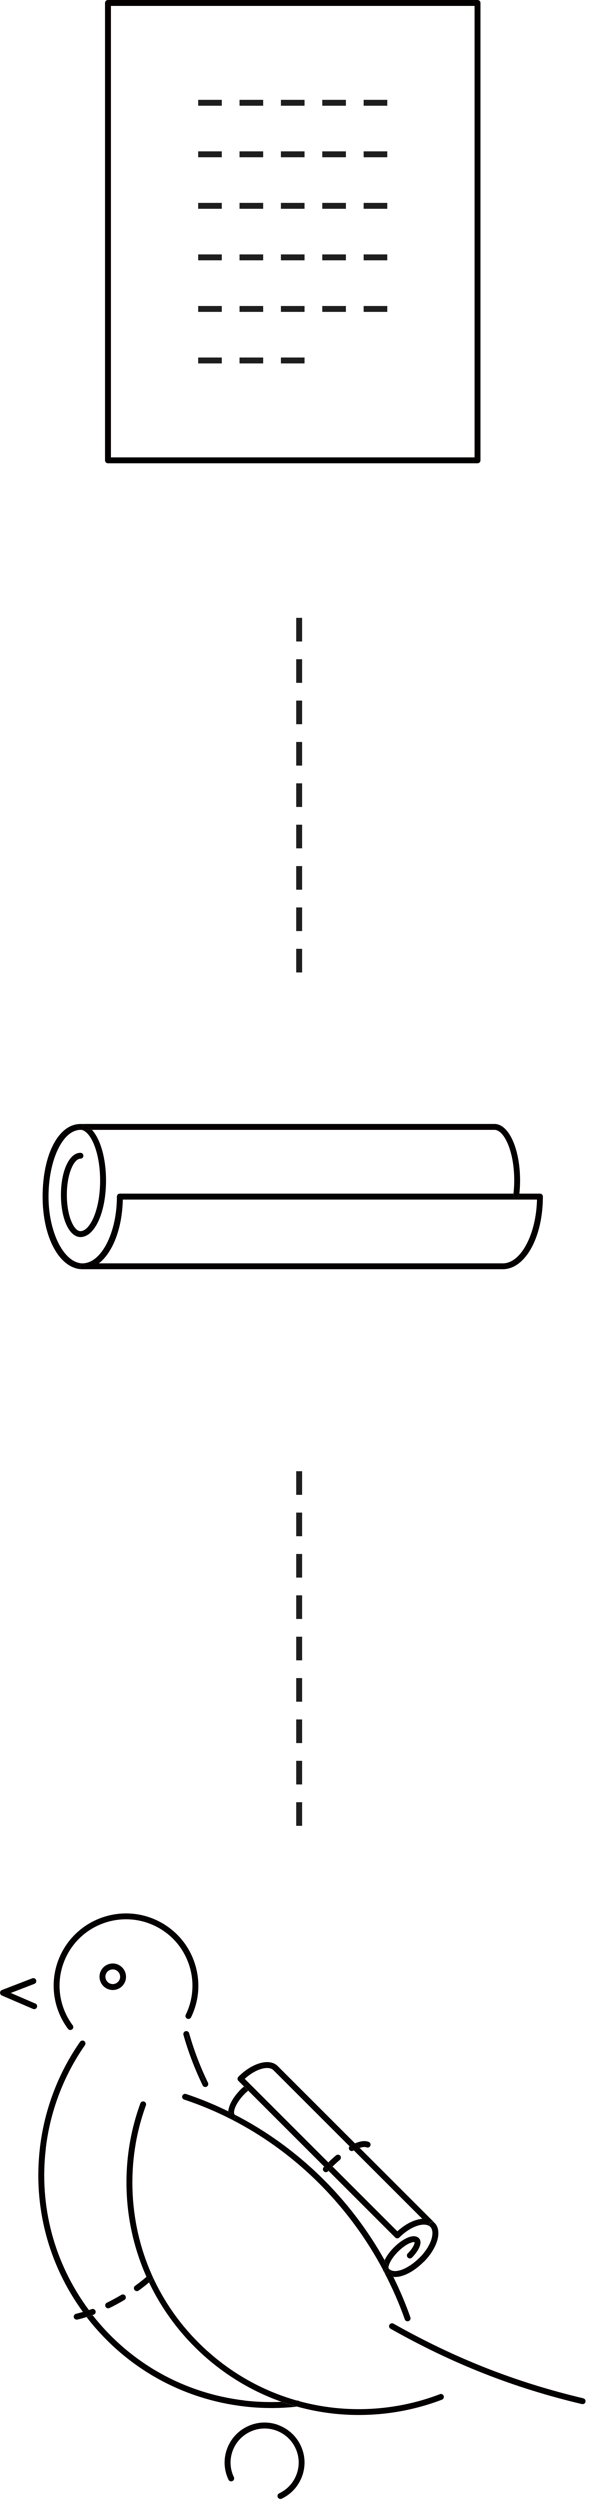 <svg width="100" height="423" viewBox="0 0 100 423" fill="none" xmlns="http://www.w3.org/2000/svg">
<g clip-path="url(#clip0_809_113)">
<path d="M14 214.76C13.72 214.76 13.5 214.54 13.5 214.26C13.5 213.98 13.72 213.76 14 213.76C10.86 213.76 8.21 208.59 8.21 202.47C8.21 196.35 10.58 191.18 13.61 191.18C13.54 191.18 13.47 191.17 13.42 191.14C13.24 191.06 13.11 190.89 13.11 190.68C13.11 190.4 13.33 190.18 13.61 190.18C9.9 190.18 7.21 195.35 7.21 202.47C7.21 209.59 10.19 214.76 14 214.76Z" fill="#040000"/>
<path d="M15.56 191.172H83.68C85.25 191.172 87.01 194.692 87.01 199.742C87.01 200.502 86.96 201.242 86.88 201.972H87.88C87.96 201.242 88 200.502 88 199.742C88 194.382 86.1 190.172 83.67 190.172H13.61C14.31 190.172 14.97 190.532 15.55 191.172H15.56Z" fill="#040000"/>
<path d="M13.61 191.173C13.54 191.173 13.48 191.163 13.42 191.133C13.48 191.163 13.55 191.173 13.61 191.173Z" fill="#040000"/>
<path d="M16.94 199.742C16.94 204.792 15.19 208.312 13.61 208.312C12.52 208.312 11.31 205.792 11.31 202.182C11.31 198.572 12.52 196.052 13.61 196.052C13.89 196.052 14.11 195.832 14.11 195.552C14.11 195.272 13.89 195.052 13.61 195.052C11.73 195.052 10.31 198.112 10.31 202.182C10.31 206.252 11.73 209.312 13.61 209.312C16.04 209.312 17.94 205.112 17.94 199.742C17.94 195.942 16.98 192.722 15.56 191.172H13.62C15.19 191.172 16.94 194.692 16.94 199.742Z" fill="#040000"/>
<path d="M13.11 190.672C13.11 190.392 13.33 190.172 13.61 190.172C13.34 190.172 13.11 190.392 13.11 190.672Z" fill="#040000"/>
<path d="M14.11 190.672C14.11 190.952 13.89 191.172 13.61 191.172H15.55C14.97 190.532 14.31 190.172 13.61 190.172C13.89 190.172 14.11 190.392 14.11 190.672Z" fill="#040000"/>
<path d="M13.61 191.172C13.89 191.172 14.11 190.952 14.11 190.672C14.11 190.392 13.89 190.172 13.61 190.172C13.33 190.172 13.11 190.392 13.11 190.672C13.11 190.882 13.24 191.052 13.42 191.132C13.48 191.162 13.55 191.172 13.61 191.172Z" fill="#040000"/>
<path d="M87.35 202.781C87.35 202.781 87.31 202.781 87.29 202.781C87.02 202.751 86.82 202.501 86.85 202.221C86.86 202.141 86.86 202.051 86.87 201.961H20.28C20 201.961 19.78 202.181 19.78 202.461C19.78 208.581 17.13 213.751 13.99 213.751C14.27 213.751 14.49 213.971 14.49 214.251C14.49 214.531 14.27 214.751 13.99 214.751H85.07C88.88 214.751 91.86 209.351 91.86 202.461C91.86 202.181 91.64 201.961 91.36 201.961H87.88C87.87 202.091 87.86 202.211 87.85 202.341C87.82 202.591 87.6 202.781 87.35 202.781ZM85.07 213.761H16.73C19.06 211.951 20.68 207.871 20.78 202.971H90.86C90.72 208.871 88.13 213.761 85.08 213.761H85.07Z" fill="#040000"/>
<path d="M14 214.758C14.276 214.758 14.5 214.534 14.5 214.258C14.5 213.982 14.276 213.758 14 213.758C13.724 213.758 13.5 213.982 13.5 214.258C13.5 214.534 13.724 214.758 14 214.758Z" fill="#040000"/>
<path d="M86.85 202.221C86.82 202.491 87.01 202.741 87.29 202.781C87.31 202.781 87.33 202.781 87.35 202.781C87.6 202.781 87.81 202.591 87.85 202.341C87.87 202.221 87.87 202.091 87.88 201.961H86.88C86.88 202.041 86.87 202.131 86.86 202.221H86.85Z" fill="#040000"/>
<path d="M18.27 78.39H80.799C81.079 78.39 81.299 78.17 81.299 77.89V0.5C81.299 0.22 81.079 0 80.799 0H18.27C17.989 0 17.77 0.22 17.77 0.5V77.89C17.77 78.17 17.989 78.39 18.27 78.39ZM18.77 1H80.299V77.39H18.77V1Z" fill="#040000"/>
<path d="M65.53 16.891H61.53V17.891H65.53V16.891Z" fill="#1E1E1E"/>
<path d="M51.53 16.891H47.53V17.891H51.53V16.891Z" fill="#1E1E1E"/>
<path d="M37.53 16.891H33.53V17.891H37.53V16.891Z" fill="#1E1E1E"/>
<path d="M44.53 16.891H40.53V17.891H44.53V16.891Z" fill="#1E1E1E"/>
<path d="M58.53 16.891H54.53V17.891H58.53V16.891Z" fill="#1E1E1E"/>
<path d="M37.53 25.609H33.53V26.609H37.53V25.609Z" fill="#1E1E1E"/>
<path d="M51.53 25.609H47.53V26.609H51.53V25.609Z" fill="#1E1E1E"/>
<path d="M58.53 25.609H54.53V26.609H58.53V25.609Z" fill="#1E1E1E"/>
<path d="M44.53 25.609H40.53V26.609H44.53V25.609Z" fill="#1E1E1E"/>
<path d="M65.53 25.609H61.53V26.609H65.53V25.609Z" fill="#1E1E1E"/>
<path d="M65.53 34.328H61.53V35.328H65.53V34.328Z" fill="#1E1E1E"/>
<path d="M37.53 34.328H33.53V35.328H37.53V34.328Z" fill="#1E1E1E"/>
<path d="M44.53 34.328H40.53V35.328H44.53V34.328Z" fill="#1E1E1E"/>
<path d="M51.53 34.328H47.53V35.328H51.53V34.328Z" fill="#1E1E1E"/>
<path d="M58.53 34.328H54.53V35.328H58.53V34.328Z" fill="#1E1E1E"/>
<path d="M65.53 43.047H61.53V44.047H65.53V43.047Z" fill="#1E1E1E"/>
<path d="M37.53 43.047H33.53V44.047H37.53V43.047Z" fill="#1E1E1E"/>
<path d="M51.53 43.047H47.53V44.047H51.53V43.047Z" fill="#1E1E1E"/>
<path d="M58.53 43.047H54.53V44.047H58.53V43.047Z" fill="#1E1E1E"/>
<path d="M44.53 43.047H40.53V44.047H44.53V43.047Z" fill="#1E1E1E"/>
<path d="M37.53 51.773H33.53V52.773H37.53V51.773Z" fill="#1E1E1E"/>
<path d="M65.53 51.773H61.53V52.773H65.53V51.773Z" fill="#1E1E1E"/>
<path d="M58.53 51.773H54.53V52.773H58.53V51.773Z" fill="#1E1E1E"/>
<path d="M51.53 51.773H47.53V52.773H51.53V51.773Z" fill="#1E1E1E"/>
<path d="M44.53 51.773H40.53V52.773H44.53V51.773Z" fill="#1E1E1E"/>
<path d="M51.53 60.492H47.53V61.492H51.53V60.492Z" fill="#1E1E1E"/>
<path d="M44.53 60.492H40.53V61.492H44.53V60.492Z" fill="#1E1E1E"/>
<path d="M37.53 60.492H33.53V61.492H37.53V60.492Z" fill="#1E1E1E"/>
<path d="M71.7 382.718C72.79 381.628 73.59 380.368 73.96 379.168C74.36 377.868 74.2 376.768 73.51 376.078C73.7 376.278 73.7 376.588 73.51 376.778C73.32 376.968 73 376.978 72.8 376.778C73.21 377.188 73.28 377.948 73 378.868C72.68 379.908 71.97 381.028 70.99 381.998C69.05 383.938 66.76 384.798 65.89 383.928C65.88 383.918 65.87 383.918 65.85 383.908C66.08 384.358 66.32 384.798 66.55 385.248C66.65 385.258 66.75 385.268 66.85 385.268C68.25 385.268 70.04 384.358 71.7 382.698V382.718Z" fill="#040000"/>
<path d="M39.71 357.771C39.35 357.411 39.85 355.821 41.43 354.251C41.62 354.061 41.81 353.901 42 353.741L41.29 353.031C41.1 353.191 40.91 353.351 40.72 353.541C39.59 354.671 38.7 356.121 38.62 357.251C38.99 357.431 39.36 357.621 39.73 357.811C39.72 357.801 39.71 357.781 39.7 357.771H39.71Z" fill="#040000"/>
<path d="M69.29 379.571C69.88 379.301 70.13 379.371 70.14 379.371C70.2 379.541 69.95 380.321 69 381.271C68.8 381.471 68.8 381.781 69 381.981C69.2 382.181 69.51 382.181 69.71 381.981C70.25 381.441 70.68 380.841 70.93 380.301C71.35 379.371 71.08 378.891 70.87 378.691C70.63 378.451 70.05 378.121 68.88 378.651C68.16 378.971 67.36 379.551 66.64 380.281C65.98 380.941 65.42 381.701 65.08 382.421C65.31 382.831 65.51 383.251 65.73 383.661C65.73 383.271 66.12 382.221 67.35 380.981C67.98 380.351 68.69 379.831 69.29 379.561V379.571Z" fill="#040000"/>
<path d="M65 384.439C64.93 384.309 64.86 384.179 64.79 384.039C64.83 384.189 64.9 384.319 65 384.439Z" fill="#040000"/>
<path d="M42.25 352.868C42.42 353.078 42.39 353.398 42.17 353.568C42.11 353.618 42.05 353.678 41.99 353.728L54.86 366.598C55.07 366.358 55.31 366.118 55.55 365.878L41.41 351.738C43.41 349.928 45.5 349.498 46.27 350.278L59.13 363.138C59.13 363.138 59.21 363.048 59.27 363.018C59.55 362.868 59.81 362.748 60.06 362.648L46.98 349.568C45.62 348.208 42.71 349.008 40.34 351.378C40.14 351.578 40.14 351.888 40.34 352.088L41.28 353.028C41.37 352.958 41.45 352.868 41.54 352.798C41.75 352.628 42.07 352.658 42.24 352.878L42.25 352.868Z" fill="#040000"/>
<path d="M71.44 375.426C71.12 375.456 70.77 375.516 70.42 375.626C69.35 375.946 68.24 376.626 67.23 377.536L56.27 366.576C56.03 366.816 55.79 367.056 55.58 367.296L66.87 378.586C66.97 378.686 67.1 378.736 67.22 378.736C67.34 378.736 67.48 378.686 67.57 378.586C68.55 377.606 69.66 376.896 70.7 376.576C71.62 376.296 72.39 376.366 72.79 376.776C72.59 376.576 72.59 376.266 72.79 376.066C72.98 375.866 73.3 375.866 73.5 376.066L60.84 363.406C60.54 363.506 60.21 363.636 59.85 363.826L71.43 375.406L71.44 375.426Z" fill="#040000"/>
<path d="M72.8 376.077C72.6 376.277 72.6 376.588 72.8 376.788C73 376.988 73.31 376.988 73.51 376.788C73.71 376.588 73.7 376.278 73.51 376.088C73.31 375.888 73 375.888 72.8 376.088V376.077Z" fill="#040000"/>
<path d="M42.18 353.569C42.4 353.399 42.43 353.079 42.26 352.869C42.09 352.649 41.77 352.619 41.56 352.789C41.47 352.859 41.39 352.949 41.3 353.019L42.01 353.729C42.07 353.679 42.13 353.619 42.19 353.569H42.18Z" fill="#040000"/>
<path d="M31.39 343.673C31.12 343.743 30.97 344.023 31.04 344.293C31.85 347.183 32.95 350.063 34.29 352.843C34.38 353.023 34.55 353.123 34.74 353.123C34.81 353.123 34.89 353.103 34.96 353.073C35.21 352.953 35.31 352.653 35.19 352.403C33.87 349.683 32.8 346.863 32 344.023C31.93 343.753 31.65 343.603 31.38 343.673H31.39ZM31.53 344.153L34.75 352.613C33.42 349.873 32.34 347.043 31.53 344.153Z" fill="#040000"/>
<path d="M34.75 352.608L31.53 344.148C32.34 347.048 33.42 349.868 34.75 352.608Z" fill="#040000"/>
<path d="M7.75 363.488C8.49 357.218 10.78 351.188 14.37 346.048C14.53 345.818 14.47 345.508 14.25 345.348C14.03 345.188 13.71 345.248 13.55 345.468C9.87 350.738 7.52 356.928 6.76 363.358C5.58 373.308 8.16 383.128 14.03 391.178C14.37 391.078 14.7 390.968 15.04 390.858C9.18 382.958 6.59 373.288 7.76 363.478L7.75 363.488Z" fill="#040000"/>
<path d="M50.29 406.177C50.41 406.217 50.54 406.247 50.66 406.277C50.56 406.197 50.43 406.157 50.3 406.177H50.29Z" fill="#040000"/>
<path d="M41.37 406.161C31.18 404.951 22.07 399.851 15.72 391.791C15.7 391.761 15.68 391.741 15.66 391.711C15.33 391.831 14.99 391.941 14.66 392.041C14.75 392.161 14.84 392.291 14.93 392.411C21.45 400.681 30.79 405.921 41.25 407.161C42.81 407.351 44.38 407.441 45.94 407.441C47.38 407.441 48.81 407.361 50.23 407.201C49.35 406.961 48.48 406.691 47.63 406.391C45.55 406.481 43.45 406.411 41.36 406.171L41.37 406.161Z" fill="#040000"/>
<path d="M98.69 405.79C87.27 403.08 77.06 399.07 66.58 393.16C66.34 393.02 66.03 393.11 65.9 393.35C65.76 393.59 65.85 393.9 66.09 394.03C76.65 399.99 86.94 404.04 98.46 406.77C98.5 406.77 98.54 406.78 98.58 406.78C98.81 406.78 99.01 406.63 99.07 406.4C99.13 406.13 98.97 405.86 98.7 405.8L98.69 405.79Z" fill="#040000"/>
<path d="M65.76 383.82C65.76 383.82 65.8 383.87 65.81 383.9C65.83 383.91 65.84 383.92 65.85 383.93C65.81 383.85 65.76 383.76 65.72 383.68C65.72 383.75 65.73 383.8 65.75 383.82H65.76Z" fill="#040000"/>
<path d="M65.13 384.583C65.13 384.583 65.07 384.553 65.05 384.533C65.03 384.513 65.02 384.473 65 384.453C66.34 387.013 67.52 389.673 68.49 392.433C68.56 392.643 68.76 392.763 68.96 392.763C69.01 392.763 69.07 392.763 69.13 392.733C69.39 392.643 69.53 392.353 69.44 392.093C68.62 389.753 67.65 387.473 66.56 385.263C66.02 385.213 65.55 385.013 65.19 384.653C65.17 384.633 65.15 384.603 65.14 384.573L65.13 384.583Z" fill="#040000"/>
<path d="M65.08 382.43C59.18 371.86 50.31 363.25 39.74 357.81C39.9 358.01 39.89 358.29 39.71 358.47C39.61 358.57 39.48 358.62 39.36 358.62C39.24 358.62 39.1 358.57 39.01 358.47C38.7 358.16 38.6 357.73 38.63 357.24C36.32 356.11 33.93 355.12 31.47 354.3C31.21 354.21 30.93 354.36 30.84 354.62C30.75 354.88 30.9 355.16 31.16 355.25C45.52 360.01 57.6 370.49 64.8 384.04C64.68 383.59 64.8 383.03 65.08 382.42V382.43Z" fill="#040000"/>
<path d="M65.81 383.898C65.94 384.088 65.93 384.358 65.76 384.528C65.66 384.628 65.53 384.678 65.41 384.678C65.31 384.678 65.22 384.638 65.14 384.588C65.16 384.618 65.17 384.648 65.19 384.668C65.55 385.028 66.02 385.228 66.56 385.278C66.34 384.828 66.1 384.388 65.86 383.938C65.85 383.928 65.83 383.918 65.82 383.908L65.81 383.898Z" fill="#040000"/>
<path d="M39 358.47C39.1 358.57 39.23 358.62 39.35 358.62C39.47 358.62 39.61 358.57 39.7 358.47C39.88 358.29 39.89 358 39.73 357.81C39.36 357.62 38.99 357.43 38.62 357.25C38.59 357.73 38.68 358.16 39 358.48V358.47Z" fill="#040000"/>
<path d="M65.13 384.577C65 384.387 65.01 384.118 65.18 383.948C65.35 383.778 65.61 383.767 65.81 383.897C65.79 383.867 65.78 383.838 65.76 383.818C65.74 383.798 65.73 383.737 65.73 383.677C65.51 383.267 65.31 382.838 65.08 382.438C64.79 383.038 64.67 383.607 64.8 384.057C64.87 384.187 64.94 384.317 65.01 384.457C65.03 384.487 65.04 384.518 65.06 384.538C65.08 384.558 65.11 384.577 65.14 384.587L65.13 384.577Z" fill="#040000"/>
<path d="M65.19 383.953C65.02 384.123 65.01 384.383 65.14 384.583C65.22 384.643 65.32 384.673 65.41 384.673C65.54 384.673 65.67 384.623 65.76 384.523C65.93 384.353 65.94 384.093 65.81 383.893C65.62 383.763 65.35 383.773 65.18 383.943L65.19 383.953Z" fill="#040000"/>
<path d="M74.421 405.098C70.671 406.538 66.71 407.368 62.67 407.578C58.56 407.788 54.52 407.338 50.651 406.288C50.751 406.368 50.831 406.488 50.84 406.628C50.87 406.898 50.67 407.148 50.401 407.178C50.34 407.178 50.281 407.178 50.23 407.188C53.571 408.118 57.071 408.618 60.691 408.618C61.361 408.618 62.041 408.598 62.721 408.568C66.871 408.358 70.93 407.498 74.781 406.028C75.04 405.928 75.171 405.638 75.07 405.378C74.971 405.118 74.68 404.988 74.421 405.088V405.098Z" fill="#040000"/>
<path d="M35.04 397.753C27.44 390.893 22.97 381.493 22.45 371.273C22.19 366.103 22.94 361.043 24.69 356.223C24.78 355.963 24.65 355.673 24.39 355.583C24.13 355.493 23.84 355.623 23.75 355.883C21.95 360.833 21.18 366.023 21.45 371.323C21.7 376.273 22.88 380.963 24.78 385.243C24.93 385.103 25.03 385.023 25.03 385.023C25.23 384.833 25.55 384.843 25.74 385.043C25.93 385.243 25.92 385.563 25.72 385.753C25.7 385.763 25.53 385.933 25.22 386.193C29.71 395.603 37.81 402.913 47.65 406.393C48.54 406.353 49.42 406.293 50.3 406.193C44.7 404.613 39.5 401.773 35.06 397.763L35.04 397.753Z" fill="#040000"/>
<path d="M50.85 406.62C50.83 406.48 50.76 406.36 50.66 406.28C50.54 406.25 50.41 406.21 50.29 406.18C49.41 406.28 48.53 406.34 47.64 406.38C48.49 406.68 49.36 406.95 50.24 407.19C50.3 407.19 50.35 407.19 50.41 407.18C50.68 407.15 50.88 406.9 50.85 406.63V406.62Z" fill="#040000"/>
<path d="M31.94 332.308C32.92 335.138 32.74 338.188 31.43 340.888C31.31 341.138 31.41 341.438 31.66 341.558C31.91 341.678 32.21 341.578 32.33 341.328C33.76 338.388 33.95 335.068 32.88 331.978C31.81 328.888 29.6 326.408 26.66 324.978C20.59 322.028 13.26 324.578 10.31 330.638C8.31 334.758 8.77 339.598 11.5 343.278C11.6 343.408 11.75 343.478 11.9 343.478C12 343.478 12.11 343.448 12.2 343.378C12.42 343.218 12.47 342.898 12.3 342.678C9.79 339.298 9.37 334.848 11.21 331.068C13.91 325.498 20.65 323.168 26.22 325.868C28.92 327.178 30.95 329.458 31.93 332.298L31.94 332.308Z" fill="#040000"/>
<path d="M5.97 338.999L1.83 337.209L5.82 335.669C6.08 335.569 6.21 335.279 6.11 335.019C6.01 334.759 5.72 334.629 5.46 334.729L0.33 336.709C0.14 336.779 0.01 336.959 0.01 337.169C0.01 337.369 0.13 337.559 0.31 337.639L5.58 339.909C5.64 339.939 5.71 339.949 5.78 339.949C5.97 339.949 6.16 339.839 6.24 339.649C6.35 339.399 6.24 339.099 5.98 338.989L5.97 338.999Z" fill="#040000"/>
<path d="M20.06 332.443C18.95 331.903 17.6 332.373 17.06 333.483C16.52 334.593 16.99 335.943 18.1 336.483C18.41 336.633 18.75 336.713 19.08 336.713C19.91 336.713 20.71 336.243 21.1 335.453C21.64 334.343 21.17 332.993 20.06 332.453V332.443ZM20.2 335.003C19.9 335.623 19.15 335.883 18.54 335.583C17.92 335.283 17.66 334.533 17.96 333.923C18.17 333.483 18.62 333.223 19.08 333.223C19.26 333.223 19.45 333.263 19.62 333.343C20.24 333.643 20.5 334.393 20.2 335.003Z" fill="#040000"/>
<path d="M47.041 410.29C45.34 409.68 43.501 409.77 41.87 410.55C40.24 411.32 39.011 412.69 38.401 414.39C37.791 416.09 37.88 417.93 38.66 419.56C38.781 419.81 39.081 419.92 39.331 419.8C39.581 419.68 39.691 419.38 39.571 419.13C38.91 417.74 38.831 416.18 39.35 414.73C39.87 413.28 40.92 412.12 42.31 411.46C43.7 410.8 45.261 410.72 46.711 411.24C48.16 411.76 49.321 412.81 49.98 414.2C50.641 415.59 50.721 417.15 50.2 418.6C49.681 420.05 48.63 421.21 47.24 421.87C46.99 421.99 46.88 422.29 47.001 422.54C47.09 422.72 47.27 422.83 47.45 422.83C47.52 422.83 47.6 422.81 47.66 422.78C49.291 422.01 50.52 420.64 51.13 418.94C51.74 417.24 51.651 415.4 50.87 413.77C50.1 412.14 48.73 410.91 47.031 410.3L47.041 410.29Z" fill="#040000"/>
<path d="M54.81 367.414C54.9 367.494 55.02 367.534 55.14 367.534C55.28 367.534 55.42 367.474 55.52 367.364C55.54 367.344 55.56 367.324 55.57 367.304L54.86 366.594C54.86 366.594 54.79 366.664 54.76 366.694C54.58 366.904 54.6 367.214 54.81 367.404V367.414Z" fill="#040000"/>
<path d="M62 363.33C62.25 363.44 62.55 363.33 62.66 363.08C62.77 362.83 62.66 362.53 62.41 362.42C61.83 362.16 61.04 362.25 60.07 362.65L60.85 363.43C61.35 363.27 61.76 363.22 62 363.33Z" fill="#040000"/>
<path d="M59.08 363.701C59.17 363.871 59.34 363.961 59.52 363.961C59.6 363.961 59.68 363.941 59.76 363.901C59.79 363.881 59.82 363.871 59.86 363.851L59.15 363.141C59.02 363.291 58.99 363.521 59.09 363.701H59.08Z" fill="#040000"/>
<path d="M57.5 365.45C57.71 365.27 57.74 364.96 57.57 364.75C57.39 364.54 57.08 364.51 56.87 364.68C56.4 365.06 55.97 365.47 55.56 365.87L56.27 366.58C56.66 366.2 57.07 365.81 57.51 365.45H57.5Z" fill="#040000"/>
<path d="M59.14 363.131L59.85 363.841C60.21 363.651 60.54 363.511 60.84 363.421L60.06 362.641C59.81 362.751 59.55 362.861 59.27 363.011C59.21 363.041 59.17 363.081 59.13 363.131H59.14Z" fill="#040000"/>
<path d="M56.26 366.577L55.55 365.867C55.31 366.107 55.07 366.347 54.86 366.587L55.57 367.297C55.78 367.057 56.02 366.817 56.26 366.577Z" fill="#040000"/>
<path d="M15.86 391.64C16.12 391.55 16.25 391.26 16.16 391C16.07 390.74 15.78 390.61 15.52 390.7C15.36 390.76 15.2 390.81 15.03 390.86C15.24 391.14 15.44 391.43 15.66 391.7C15.72 391.68 15.79 391.66 15.85 391.64H15.86Z" fill="#040000"/>
<path d="M12.86 391.5C12.59 391.56 12.43 391.83 12.49 392.1C12.54 392.33 12.75 392.48 12.98 392.48C13.02 392.48 13.06 392.48 13.1 392.47C13.62 392.35 14.15 392.2 14.67 392.03C14.45 391.75 14.24 391.46 14.03 391.18C13.64 391.29 13.25 391.4 12.86 391.49V391.5Z" fill="#040000"/>
<path d="M22.86 386.752C22.64 386.912 22.59 387.222 22.75 387.452C22.85 387.592 23 387.662 23.16 387.662C23.26 387.662 23.36 387.632 23.45 387.572C24.24 387.002 24.83 386.522 25.21 386.192C25.06 385.882 24.92 385.562 24.78 385.242C24.45 385.532 23.79 386.082 22.86 386.762V386.752Z" fill="#040000"/>
<path d="M20.53 388.29C19.72 388.77 18.9 389.22 18.08 389.62C17.83 389.74 17.73 390.04 17.85 390.29C17.94 390.47 18.11 390.57 18.3 390.57C18.37 390.57 18.45 390.55 18.52 390.52C19.37 390.11 20.22 389.65 21.05 389.15C21.29 389.01 21.36 388.7 21.22 388.46C21.08 388.22 20.77 388.15 20.53 388.29Z" fill="#040000"/>
<path d="M15.03 390.859C14.69 390.969 14.36 391.089 14.02 391.179C14.229 391.469 14.44 391.749 14.659 392.029C14.989 391.929 15.329 391.819 15.659 391.699C15.44 391.419 15.239 391.139 15.03 390.859Z" fill="#040000"/>
<path d="M25.74 385.039C25.55 384.839 25.23 384.829 25.03 385.019C25.03 385.019 24.94 385.109 24.78 385.239C24.92 385.559 25.06 385.879 25.21 386.189C25.52 385.929 25.7 385.759 25.71 385.749C25.91 385.559 25.92 385.249 25.73 385.039H25.74Z" fill="#040000"/>
<path d="M51.12 125.539H50.12V129.539H51.12V125.539Z" fill="#1E1E1E"/>
<path d="M51.12 153.539H50.12V157.539H51.12V153.539Z" fill="#1E1E1E"/>
<path d="M51.12 132.539H50.12V136.539H51.12V132.539Z" fill="#1E1E1E"/>
<path d="M51.12 139.539H50.12V143.539H51.12V139.539Z" fill="#1E1E1E"/>
<path d="M51.12 160.539H50.12V164.539H51.12V160.539Z" fill="#1E1E1E"/>
<path d="M51.12 146.539H50.12V150.539H51.12V146.539Z" fill="#1E1E1E"/>
<path d="M51.12 118.539H50.12V122.539H51.12V118.539Z" fill="#1E1E1E"/>
<path d="M51.12 104.539H50.12V108.539H51.12V104.539Z" fill="#1E1E1E"/>
<path d="M51.12 111.539H50.12V115.539H51.12V111.539Z" fill="#1E1E1E"/>
<path d="M51.12 304.93H50.12V308.93H51.12V304.93Z" fill="#1E1E1E"/>
<path d="M51.12 248.93H50.12V252.93H51.12V248.93Z" fill="#1E1E1E"/>
<path d="M51.12 276.93H50.12V280.93H51.12V276.93Z" fill="#1E1E1E"/>
<path d="M51.12 262.93H50.12V266.93H51.12V262.93Z" fill="#1E1E1E"/>
<path d="M51.12 255.93H50.12V259.93H51.12V255.93Z" fill="#1E1E1E"/>
<path d="M51.12 269.93H50.12V273.93H51.12V269.93Z" fill="#1E1E1E"/>
<path d="M51.12 283.93H50.12V287.93H51.12V283.93Z" fill="#1E1E1E"/>
<path d="M51.12 297.93H50.12V301.93H51.12V297.93Z" fill="#1E1E1E"/>
<path d="M51.12 290.93H50.12V294.93H51.12V290.93Z" fill="#1E1E1E"/>
</g>
<defs>
<clipPath id="clip0_809_113">
<rect width="99.07" height="422.81" fill="white"/>
</clipPath>
</defs>
</svg>
